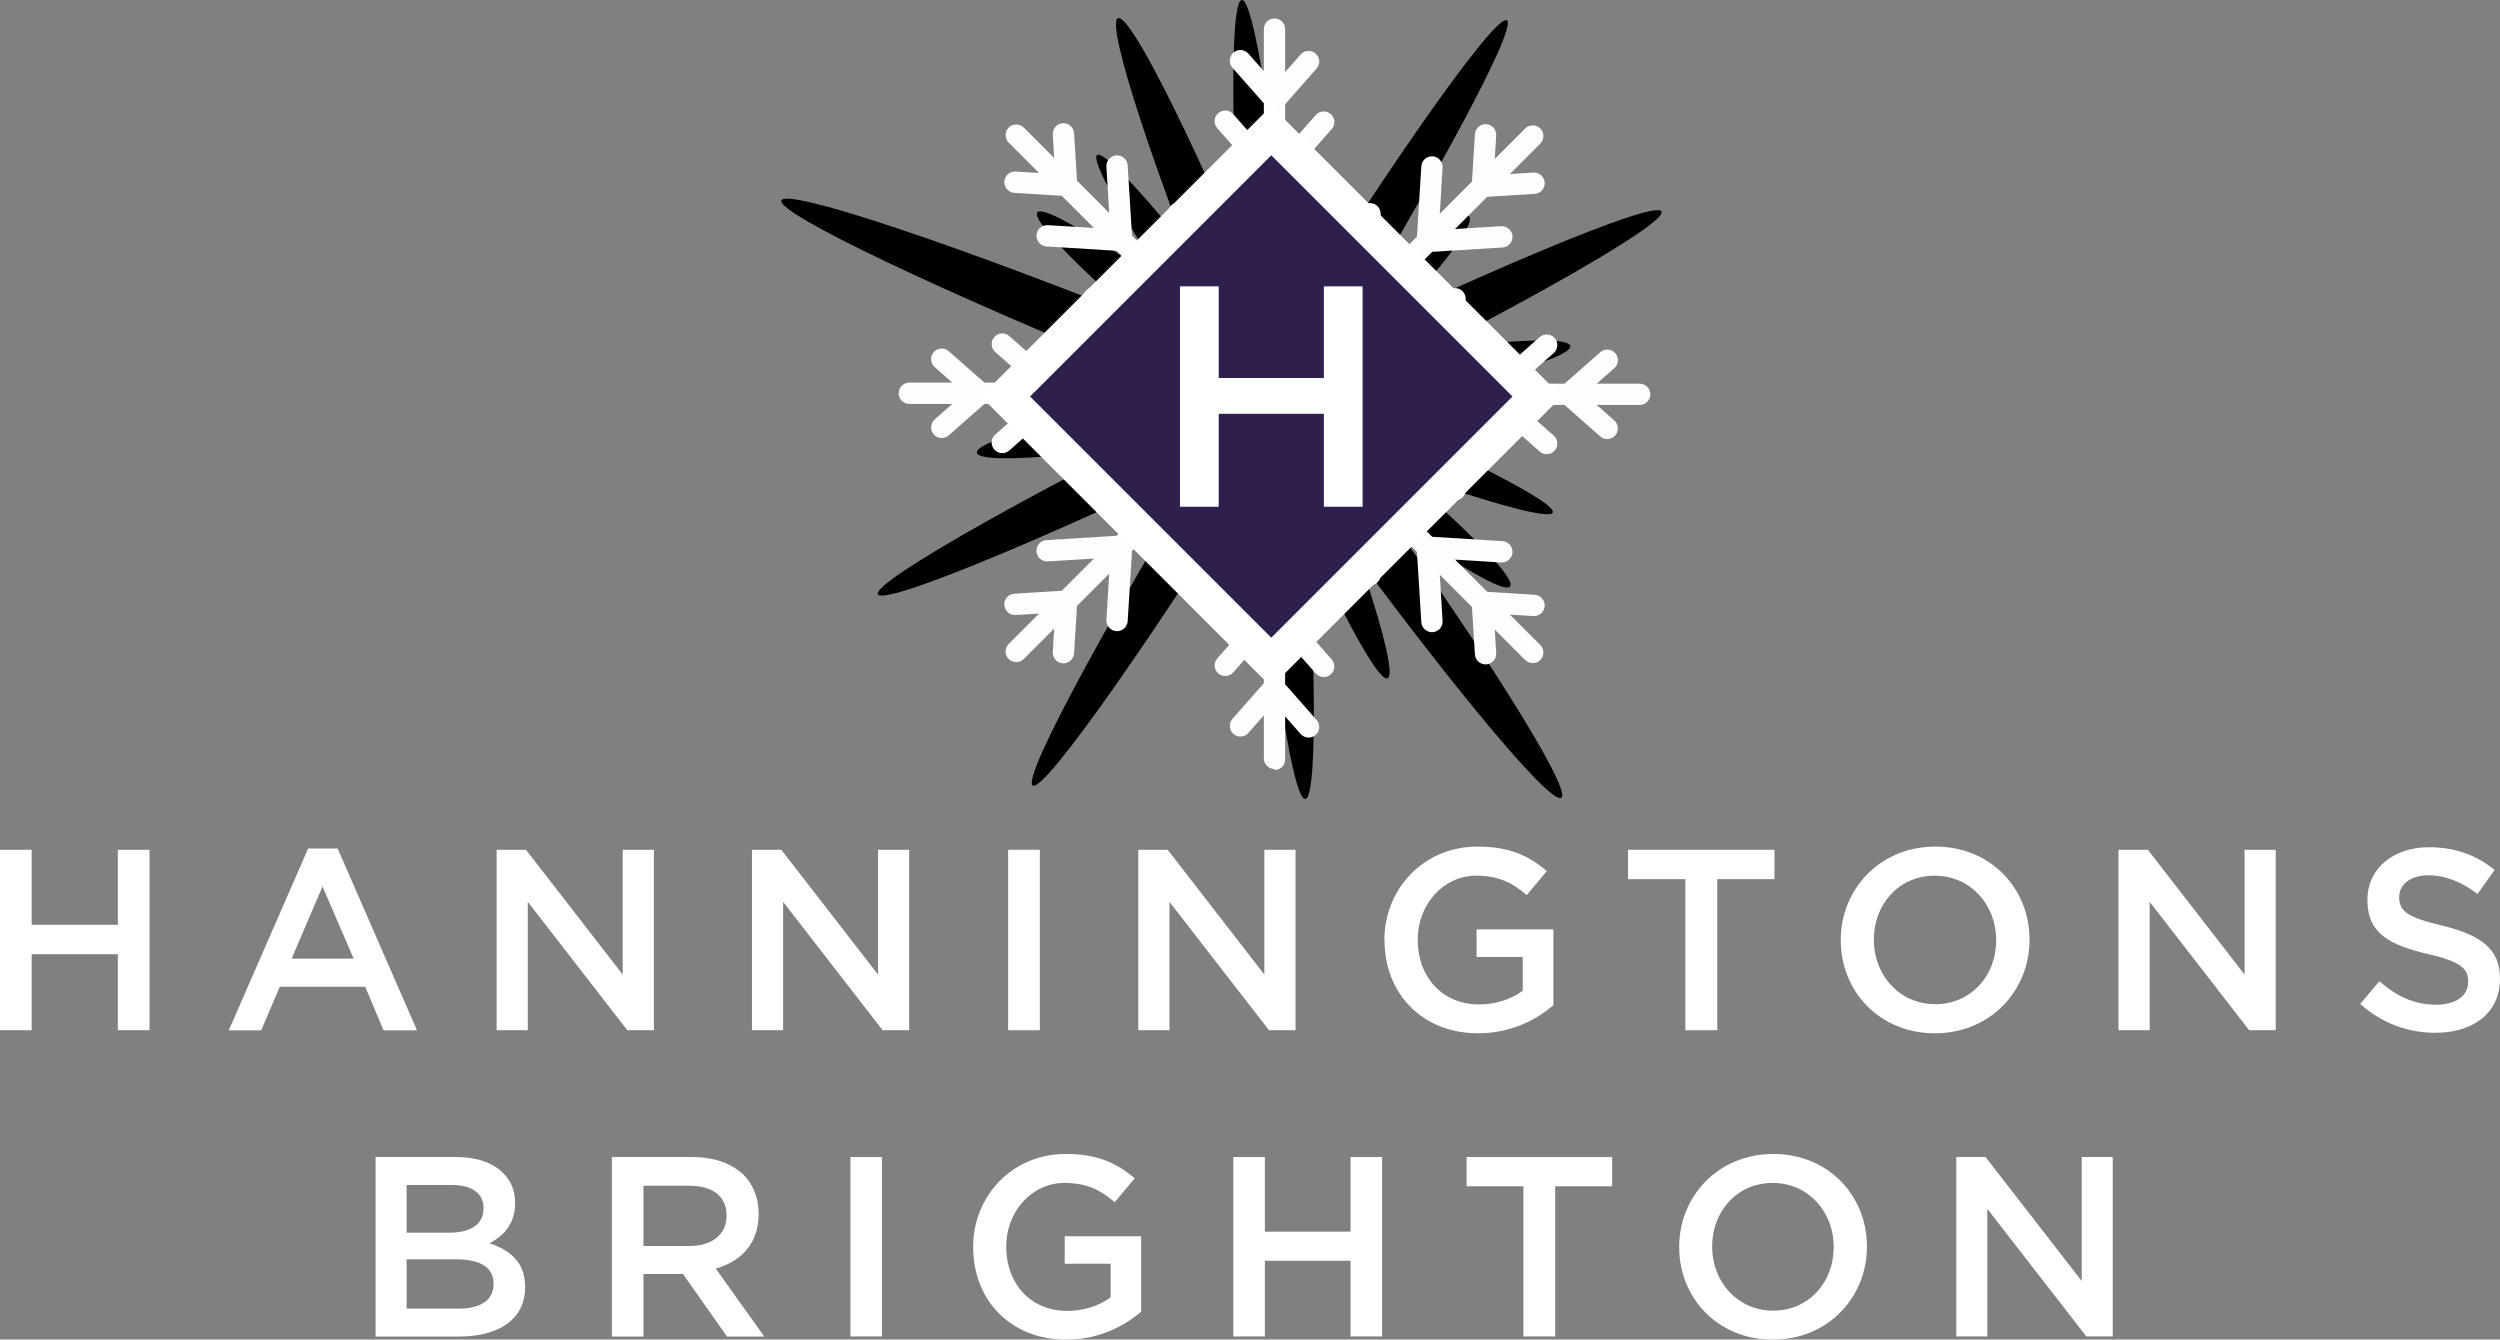 <?xml version="1.0" encoding="UTF-8"?><svg xmlns="http://www.w3.org/2000/svg" xmlns:xlink="http://www.w3.org/1999/xlink" viewBox="0 0 194.96 104.46"><rect x="0" y="0" width="194.96" height="104.46" fill="#808080" stroke="none"/><defs><style>.cls-1{fill:#fff;}.cls-2{fill:#fdfdfd;}.cls-3{fill:#2e1f4d;}.cls-4{fill:url(#radial-gradient-11);}.cls-4,.cls-5,.cls-6,.cls-7,.cls-8,.cls-9,.cls-10,.cls-11,.cls-12,.cls-13,.cls-14{mix-blend-mode:screen;}.cls-5{fill:url(#radial-gradient-10);}.cls-6{fill:url(#radial-gradient-5);}.cls-7{fill:url(#radial-gradient-3);}.cls-8{fill:url(#radial-gradient-6);}.cls-9{fill:url(#radial-gradient-4);}.cls-10{fill:url(#radial-gradient-9);}.cls-11{fill:url(#radial-gradient-8);}.cls-12{fill:url(#radial-gradient-7);}.cls-13{fill:url(#radial-gradient-2);}.cls-15{isolation:isolate;}.cls-14{fill:url(#radial-gradient);}</style><radialGradient id="radial-gradient" cx="-6818.72" cy="1796.6" fx="-6818.72" fy="1796.6" r="9.97" gradientTransform="translate(-7992.04 8114.95) rotate(136.8) scale(1.68 .2)" gradientUnits="userSpaceOnUse"><stop offset=".05" stop-color="#fff"/><stop offset=".37" stop-color="#facb3b"/><stop offset=".95" stop-color="#000"/></radialGradient><radialGradient id="radial-gradient-2" cx="-4155.86" cy="15232.03" fx="-4155.86" fy="15232.03" r="9.97" gradientTransform="translate(-11340.09 8954.82) rotate(153.97) scale(3.42 .2)" xlink:href="#radial-gradient"/><radialGradient id="radial-gradient-3" cx="-5007.07" cy="27084.51" fx="-5007.07" fy="27084.51" r="9.97" gradientTransform="translate(-10584.08 7374.03) rotate(169.78) scale(2.36 .2)" xlink:href="#radial-gradient"/><radialGradient id="radial-gradient-4" cx="-6580.87" cy="37200.29" fx="-6580.87" fy="37200.29" r="9.97" gradientTransform="translate(-9586.87 6527.34) rotate(-174.93) scale(1.38 .2)" xlink:href="#radial-gradient"/><radialGradient id="radial-gradient-5" cx="-3081.92" cy="46037.93" fx="-3081.92" fy="46037.93" r="9.96" gradientTransform="translate(-12618.82 4665.24) rotate(-157.98) scale(3.26 .2)" xlink:href="#radial-gradient"/><radialGradient id="radial-gradient-6" cx="-2685.18" cy="51458.54" fx="-2685.18" fy="51458.54" r="9.95" gradientTransform="translate(-11154.92 4044.48) rotate(-141.64) scale(2.36 .2)" xlink:href="#radial-gradient"/><radialGradient id="radial-gradient-7" cx="-1650.19" cy="53387.75" fx="-1650.19" fy="53387.75" r="9.95" gradientTransform="translate(-11414.2 2041.8) rotate(-125.83) scale(3.1 .2)" xlink:href="#radial-gradient"/><radialGradient id="radial-gradient-8" cx="-904.78" cy="52366.73" fx="-904.78" fy="52366.73" r="9.98" gradientTransform="translate(-10394.39 1582.9) rotate(-112.2) scale(2.79 .2)" xlink:href="#radial-gradient"/><radialGradient id="radial-gradient-9" cx="-173.13" cy="47329.34" fx="-173.13" fy="47329.34" r="9.94" gradientTransform="translate(-9225.26 225.4) rotate(-94.53) scale(3.14 .2)" xlink:href="#radial-gradient"/><radialGradient id="radial-gradient-10" cx="3732.3" cy="37138.95" fx="3732.3" fy="37138.95" r="9.97" gradientTransform="translate(-8212.27 2616.05) rotate(-74.4) scale(1.27 .2)" xlink:href="#radial-gradient"/><radialGradient id="radial-gradient-11" cx="711.02" cy="26346.87" fx="711.02" fy="26346.87" r="9.94" gradientTransform="translate(-5629.79 -568.44) rotate(-58.21) scale(3.52 .2)" xlink:href="#radial-gradient"/></defs><g class="cls-15"><g id="Layer_2"><g id="Content"><g><path class="cls-14" d="M90.19,39.72c-.74-.79,4.1-6.55,10.85-12.88,6.71-6.31,12.76-10.78,13.51-9.99,.75,.79-4.11,6.54-10.84,12.86-6.72,6.32-12.78,10.79-13.53,10Z"/><path class="cls-13" d="M68.46,46.35c-.49-.96,12.83-8.45,29.69-16.69,16.89-8.23,30.95-14.13,31.42-13.17,.5,.99-12.82,8.46-29.69,16.69-16.88,8.25-30.97,14.14-31.42,13.16Z"/><path class="cls-7" d="M76.18,35.31c-.18-1.07,10.02-3.78,22.8-6.08,12.78-2.29,23.28-3.33,23.48-2.25,.2,1.07-10.01,3.8-22.79,6.11-12.78,2.29-23.29,3.29-23.49,2.22Z"/><path class="cls-9" d="M84.19,29.81c.1-1.07,6.31-1.39,13.84-.75,7.56,.68,13.6,2.1,13.52,3.17-.09,1.08-6.3,1.43-13.85,.74-7.57-.67-13.61-2.09-13.51-3.17Z"/><path class="cls-6" d="M60.94,15.63c.39-1.01,14.19,3.62,30.8,10.34,16.62,6.73,29.76,12.98,29.35,14-.4,.99-14.19-3.64-30.81-10.36-16.61-6.74-29.76-12.98-29.34-13.98Z"/><path class="cls-8" d="M80.89,16.57c.67-.85,9.47,4.99,19.66,13.05,10.18,8.05,17.9,15.27,17.21,16.11-.67,.86-9.46-4.99-19.63-13.05-10.18-8.05-17.89-15.26-17.23-16.12Z"/><path class="cls-12" d="M85.56,12.09c.87-.63,9.7,10.06,19.68,23.92,10,13.85,17.4,25.57,16.52,26.2-.9,.63-9.7-10.07-19.68-23.9-10.01-13.86-17.39-25.58-16.52-26.23Z"/><path class="cls-11" d="M87.18,1.42c1.01-.42,6.53,10.8,12.35,25,5.8,14.23,9.69,26.07,8.68,26.48-1.01,.43-6.54-10.77-12.33-25-5.8-14.21-9.69-26.07-8.7-26.48Z"/><path class="cls-10" d="M96.84,0c1.08-.08,3.08,13.79,4.43,30.99,1.34,17.2,1.6,31.24,.52,31.32-1.09,.09-3.07-13.79-4.41-31C96.02,14.11,95.78,.08,96.84,0Z"/><path class="cls-5" d="M103.27,17.01c1.03,.29,.37,5.96-1.49,12.68-1.88,6.72-4.26,11.91-5.3,11.61-1.02-.28-.36-5.96,1.51-12.65,1.87-6.71,4.25-11.92,5.28-11.64Z"/><path class="cls-4" d="M117.51,1.59c.92,.57-6.62,14.39-16.82,30.86-10.21,16.5-19.24,29.37-20.15,28.81-.94-.57,6.61-14.4,16.83-30.86C107.56,13.92,116.59,1.03,117.51,1.59Z"/></g></g><g id="Top_Nav"><g id="Top_Nav-2"><path class="cls-2" d="M99.39,59.97c-.46,0-.83-.37-.83-.83v-3.35s-1.21,1.37-1.21,1.37c-.16,.18-.38,.28-.62,.28-.2,0-.4-.07-.55-.21-.34-.3-.37-.83-.07-1.17l2.45-2.78v-3.55l-2.39,2.71c-.16,.18-.38,.28-.62,.28-.2,0-.4-.07-.55-.21-.17-.15-.26-.35-.28-.57-.01-.22,.06-.43,.21-.6l3.63-4.11v-4.43l-3.22,3.65c-.16,.18-.38,.28-.62,.28-.2,0-.4-.07-.55-.21-.34-.3-.37-.83-.07-1.17l4.47-5.06v-4.51s-.15-.03-.15-.03c-.69-.13-1.33-.4-1.91-.79l-.13-.09-3.19,3.19-.42,6.73c-.03,.44-.39,.78-.83,.78-.02,0-.03,0-.05,0-.22-.01-.42-.11-.57-.28-.15-.17-.22-.38-.21-.6l.3-4.86-3.13,3.13-.34,5.48c-.03,.44-.39,.78-.83,.78-.02,0-.03,0-.05,0-.46-.03-.8-.42-.78-.88l.22-3.6-2.51,2.51-.23,3.7c-.03,.44-.39,.78-.83,.78-.02,0-.03,0-.05,0-.46-.03-.8-.42-.78-.88l.11-1.83-2.37,2.37c-.16,.16-.36,.24-.59,.24s-.43-.09-.59-.24c-.32-.32-.32-.85,0-1.17l2.37-2.37-1.83,.11s-.03,0-.05,0c-.44,0-.8-.34-.83-.78-.03-.46,.32-.85,.78-.88l3.7-.23,2.51-2.51-3.6,.22s-.03,0-.05,0c-.44,0-.8-.34-.83-.78-.03-.46,.32-.85,.78-.88l5.48-.34,3.13-3.13-4.86,.3s-.03,0-.05,0c-.44,0-.8-.34-.83-.78-.01-.22,.06-.43,.21-.6,.15-.17,.35-.26,.57-.28l6.73-.42,3.19-3.19-.09-.13c-.39-.58-.66-1.22-.79-1.91l-.03-.15h-4.51l-5.06,4.47c-.15,.13-.35,.21-.55,.21-.24,0-.46-.1-.62-.28-.15-.17-.22-.38-.21-.6,.01-.22,.11-.42,.28-.57l3.65-3.22h-4.43l-4.11,3.63c-.15,.13-.35,.21-.55,.21-.24,0-.46-.1-.62-.28-.15-.17-.22-.38-.21-.6,.01-.22,.11-.42,.28-.57l2.71-2.39h-3.55l-2.78,2.45c-.15,.13-.35,.21-.55,.21-.24,0-.46-.1-.62-.28-.3-.34-.27-.87,.07-1.17l1.37-1.21h-3.35c-.46,0-.83-.37-.83-.83s.37-.83,.83-.83h3.35s-1.37-1.21-1.37-1.21c-.17-.15-.26-.35-.28-.57-.01-.22,.06-.43,.21-.6,.16-.18,.38-.28,.62-.28,.2,0,.4,.07,.55,.21l2.78,2.45h3.55l-2.71-2.39c-.17-.15-.26-.35-.28-.57-.01-.22,.06-.43,.21-.6,.16-.18,.38-.28,.62-.28,.2,0,.4,.07,.55,.21l4.11,3.63h4.43l-3.65-3.22c-.17-.15-.26-.35-.28-.57-.01-.22,.06-.43,.21-.6,.16-.18,.38-.28,.62-.28,.2,0,.4,.07,.55,.21l5.06,4.47h4.51l.03-.15c.13-.69,.4-1.33,.79-1.91l.09-.13-3.19-3.19-6.73-.42c-.46-.03-.8-.42-.78-.88,.03-.44,.39-.78,.83-.78,.02,0,.03,0,.05,0l4.86,.3-3.13-3.13-5.48-.34c-.22-.01-.42-.11-.57-.28-.15-.17-.22-.38-.21-.6,.03-.44,.39-.78,.83-.78,.02,0,.03,0,.05,0l3.6,.22-2.51-2.51-3.7-.23c-.46-.03-.8-.42-.78-.88,.03-.44,.39-.78,.83-.78,.02,0,.03,0,.05,0l1.83,.11-2.37-2.37c-.32-.32-.32-.85,0-1.17,.16-.16,.36-.24,.59-.24s.43,.09,.59,.24l2.37,2.37-.11-1.83c-.01-.22,.06-.43,.21-.6,.15-.17,.35-.26,.57-.28,.02,0,.03,0,.05,0,.44,0,.8,.34,.83,.78l.23,3.7,2.51,2.51-.22-3.6c-.01-.22,.06-.43,.21-.6,.15-.17,.35-.26,.57-.28,.02,0,.03,0,.05,0,.44,0,.8,.34,.83,.78l.34,5.48,3.13,3.13-.3-4.86c-.03-.46,.32-.85,.78-.88,.02,0,.03,0,.05,0,.44,0,.8,.34,.83,.78l.42,6.73,3.19,3.19,.13-.09c.58-.39,1.22-.66,1.91-.79l.15-.03v-4.51l-4.47-5.06c-.3-.34-.27-.87,.07-1.17,.15-.13,.35-.21,.55-.21,.24,0,.46,.1,.62,.28l3.22,3.65v-4.43l-3.63-4.11c-.15-.17-.22-.38-.21-.6,.01-.22,.11-.42,.28-.57,.15-.13,.35-.21,.55-.21,.24,0,.46,.1,.62,.28l2.39,2.71v-3.55l-2.45-2.78c-.3-.34-.27-.87,.07-1.17,.15-.13,.35-.21,.55-.21,.24,0,.46,.1,.62,.28l1.21,1.37V2.27c0-.46,.37-.83,.83-.83s.83,.37,.83,.83v3.35l1.21-1.37c.16-.18,.38-.28,.62-.28,.2,0,.4,.07,.55,.21,.17,.15,.26,.35,.28,.57,.01,.22-.06,.43-.21,.6l-2.45,2.78v3.55l2.39-2.71c.16-.18,.38-.28,.62-.28,.2,0,.4,.07,.55,.21,.17,.15,.26,.35,.28,.57,.01,.22-.06,.43-.21,.6l-3.63,4.11v4.43l3.22-3.65c.16-.18,.38-.28,.62-.28,.2,0,.4,.07,.55,.21,.17,.15,.26,.35,.28,.57,.01,.22-.06,.43-.21,.6l-4.47,5.06v4.51l.15,.03c.69,.13,1.33,.4,1.91,.79l.13,.09,3.19-3.19,.42-6.73c.03-.44,.39-.78,.83-.78,.02,0,.03,0,.05,0,.46,.03,.8,.42,.78,.88l-.3,4.86,3.13-3.13,.34-5.48c.03-.44,.39-.78,.83-.78,.02,0,.03,0,.05,0,.22,.01,.42,.11,.57,.28,.15,.17,.22,.38,.21,.6l-.22,3.6,2.51-2.51,.23-3.7c.03-.44,.39-.78,.83-.78,.02,0,.03,0,.05,0,.46,.03,.8,.42,.78,.88l-.11,1.83,2.37-2.37c.16-.16,.36-.24,.59-.24s.43,.09,.59,.24c.16,.16,.24,.36,.24,.59s-.09,.43-.24,.59l-2.37,2.37,1.83-.11s.03,0,.05,0c.44,0,.8,.34,.83,.78,.03,.46-.32,.85-.78,.88l-3.7,.23-2.51,2.51,3.6-.22s.03,0,.05,0c.44,0,.8,.34,.83,.78,.03,.46-.32,.85-.78,.88l-5.48,.34-3.13,3.13,4.86-.3s.03,0,.05,0c.44,0,.8,.34,.83,.78,.01,.22-.06,.43-.21,.6-.15,.17-.35,.26-.57,.28l-6.73,.42-3.19,3.19,.09,.13c.39,.58,.66,1.22,.79,1.91l.03,.15h4.51s5.06-4.47,5.06-4.47c.15-.13,.35-.21,.55-.21,.24,0,.46,.1,.62,.28,.15,.17,.22,.38,.21,.6-.01,.22-.11,.42-.28,.57l-3.65,3.22h4.43s4.11-3.63,4.11-3.63c.15-.13,.35-.21,.55-.21,.24,0,.46,.1,.62,.28,.3,.34,.27,.87-.07,1.17l-2.71,2.39h3.55s2.78-2.45,2.78-2.45c.15-.13,.35-.21,.55-.21,.24,0,.46,.1,.62,.28,.15,.17,.22,.38,.21,.6-.01,.22-.11,.42-.28,.57l-1.37,1.21h3.35c.46,0,.83,.37,.83,.83s-.37,.83-.83,.83h-3.35s1.37,1.21,1.37,1.21c.17,.15,.26,.35,.28,.57,.01,.22-.06,.43-.21,.6-.16,.18-.38,.28-.62,.28-.2,0-.4-.07-.55-.21l-2.78-2.45h-3.55l2.71,2.39c.17,.15,.26,.35,.28,.57,.01,.22-.06,.43-.21,.6-.16,.18-.38,.28-.62,.28-.2,0-.4-.07-.55-.21l-4.11-3.63h-4.43s3.65,3.22,3.65,3.22c.34,.3,.37,.83,.07,1.17-.16,.18-.38,.28-.62,.28-.2,0-.4-.07-.55-.21l-5.06-4.47h-4.51s-.03,.15-.03,.15c-.13,.69-.4,1.33-.79,1.91l-.09,.13,3.19,3.19,6.73,.42c.46,.03,.8,.42,.78,.88-.03,.44-.39,.78-.83,.78-.02,0-.04,0-.05,0l-4.86-.3,3.13,3.13,5.48,.34c.46,.03,.8,.42,.78,.88-.03,.44-.39,.78-.83,.78-.02,0-.03,0-.05,0l-3.6-.22,2.51,2.51,3.7,.23c.46,.03,.8,.42,.78,.88-.03,.44-.39,.78-.83,.78-.02,0-.03,0-.05,0l-1.83-.11,2.37,2.37c.32,.32,.32,.85,0,1.17-.16,.16-.36,.24-.59,.24s-.43-.09-.59-.24l-2.37-2.37,.11,1.83c.03,.46-.32,.85-.78,.88-.02,0-.03,0-.05,0-.44,0-.8-.34-.83-.78l-.23-3.7-2.51-2.51,.22,3.6c.03,.46-.32,.85-.78,.88-.02,0-.03,0-.05,0-.44,0-.8-.34-.83-.78l-.34-5.48-3.13-3.13,.3,4.86c.03,.46-.32,.85-.78,.88-.02,0-.03,0-.05,0-.44,0-.8-.34-.83-.78l-.42-6.73-3.19-3.19-.13,.09c-.58,.39-1.22,.66-1.91,.79l-.15,.03v4.51s4.47,5.06,4.47,5.06c.3,.34,.27,.87-.07,1.17-.15,.13-.35,.21-.55,.21-.24,0-.46-.1-.62-.28l-3.22-3.65v4.43s3.63,4.11,3.63,4.11c.3,.34,.27,.87-.07,1.17-.15,.13-.35,.21-.55,.21-.24,0-.46-.1-.62-.28l-2.39-2.71v3.55s2.45,2.78,2.45,2.78c.15,.17,.22,.38,.21,.6-.01,.22-.11,.42-.28,.57-.15,.13-.35,.21-.55,.21-.24,0-.46-.1-.62-.28l-1.21-1.37v3.35c0,.46-.37,.83-.83,.83Zm-2.45-26.77c.66,.65,1.53,1,2.45,1s1.81-.36,2.47-1.02l.02-.02c.65-.66,1.01-1.53,1.01-2.45,0-.93-.36-1.8-1.01-2.45l-.02-.02c-.66-.66-1.54-1.02-2.47-1.02h0c-.93,0-1.81,.36-2.47,1.02-.66,.66-1.02,1.54-1.02,2.47,0,.93,.36,1.81,1.02,2.47l.02,.02Z"/><rect class="cls-3" x="84.63" y="16.56" width="28.57" height="28.57" transform="translate(7.16 78.98) rotate(-45)"/><g><g><path class="cls-1" d="M0,66.27H2.47v5.85h6.72v-5.85h2.47v14.07h-2.47v-5.93H2.47v5.93H0v-14.07Z"/><path class="cls-1" d="M24.04,66.17h2.29l6.19,14.18h-2.61l-1.43-3.4h-6.66l-1.45,3.4h-2.53l6.19-14.18Zm3.54,8.59l-2.43-5.63-2.41,5.63h4.85Z"/><path class="cls-1" d="M38.73,66.27h2.29l7.54,9.73v-9.73h2.43v14.07h-2.07l-7.76-10.01v10.01h-2.43v-14.07Z"/><path class="cls-1" d="M58.64,66.27h2.29l7.54,9.73v-9.73h2.43v14.07h-2.07l-7.76-10.01v10.01h-2.43v-14.07Z"/><path class="cls-1" d="M78.62,66.27h2.47v14.07h-2.47v-14.07Z"/><path class="cls-1" d="M88.77,66.27h2.29l7.54,9.73v-9.73h2.43v14.07h-2.07l-7.76-10.01v10.01h-2.43v-14.07Z"/><path class="cls-1" d="M107.96,73.34v-.04c0-3.94,3.02-7.28,7.26-7.28,2.45,0,3.96,.68,5.41,1.91l-1.57,1.87c-1.09-.93-2.15-1.51-3.94-1.51-2.59,0-4.56,2.27-4.56,4.97v.04c0,2.89,1.91,5.03,4.79,5.03,1.33,0,2.53-.42,3.4-1.07v-2.63h-3.6v-2.15h5.99v5.91c-1.39,1.19-3.38,2.19-5.87,2.19-4.4,0-7.3-3.14-7.3-7.24Z"/><path class="cls-1" d="M131.42,68.56h-4.46v-2.29h11.42v2.29h-4.46v11.78h-2.49v-11.78Z"/><path class="cls-1" d="M143.55,73.34v-.04c0-3.96,3.06-7.28,7.38-7.28s7.34,3.28,7.34,7.24v.04c0,3.96-3.06,7.28-7.38,7.28s-7.34-3.28-7.34-7.24Zm12.12,0v-.04c0-2.73-1.99-5.01-4.79-5.01s-4.75,2.23-4.75,4.97v.04c0,2.73,1.99,5.01,4.79,5.01s4.75-2.23,4.75-4.97Z"/><path class="cls-1" d="M165.21,66.27h2.29l7.54,9.73v-9.73h2.43v14.07h-2.07l-7.76-10.01v10.01h-2.43v-14.07Z"/><path class="cls-1" d="M184.06,78.29l1.49-1.77c1.35,1.17,2.69,1.83,4.44,1.83,1.53,0,2.49-.7,2.49-1.77v-.04c0-1-.56-1.55-3.18-2.15-3-.72-4.68-1.61-4.68-4.2v-.04c0-2.41,2.01-4.08,4.81-4.08,2.05,0,3.68,.62,5.11,1.77l-1.33,1.87c-1.27-.95-2.53-1.45-3.82-1.45-1.45,0-2.29,.74-2.29,1.67v.04c0,1.09,.64,1.57,3.34,2.21,2.98,.72,4.52,1.79,4.52,4.12v.04c0,2.63-2.07,4.2-5.03,4.2-2.15,0-4.18-.74-5.87-2.25Z"/></g><g><path class="cls-1" d="M92.02,22.33h3.02v7.15h8.2v-7.15h3.02v17.19h-3.02v-7.25h-8.2v7.25h-3.02V22.33Z"/><path class="cls-1" d="M99.14,53.57l-22.65-22.65,22.65-22.65,22.65,22.65-22.65,22.65Zm-18.81-22.65l18.81,18.81,18.81-18.81-18.81-18.81-18.81,18.81Z"/></g><path class="cls-1" d="M29.29,90.23h6.28c1.6,0,2.86,.44,3.66,1.24,.62,.62,.94,1.38,.94,2.32v.04c0,1.68-.96,2.58-2,3.12,1.64,.56,2.78,1.5,2.78,3.4v.04c0,2.5-2.06,3.84-5.18,3.84h-6.48v-13.99Zm5.78,5.9c1.58,0,2.64-.62,2.64-1.9v-.04c0-1.1-.88-1.78-2.46-1.78h-3.54v3.72h3.36Zm.72,5.92c1.68,0,2.7-.66,2.7-1.92v-.04c0-1.18-.94-1.88-2.88-1.88h-3.9v3.84h4.08Z"/><path class="cls-1" d="M47.72,90.23h6.24c1.76,0,3.14,.52,4.04,1.4,.74,.76,1.16,1.8,1.16,3.02v.04c0,2.3-1.38,3.68-3.34,4.24l3.78,5.3h-2.9l-3.44-4.88h-3.08v4.88h-2.46v-13.99Zm6.06,6.94c1.76,0,2.88-.92,2.88-2.34v-.04c0-1.5-1.08-2.32-2.9-2.32h-3.58v4.7h3.6Z"/><path class="cls-1" d="M66.32,90.23h2.46v13.99h-2.46v-13.99Z"/><path class="cls-1" d="M75.89,97.27v-.04c0-3.92,3-7.24,7.22-7.24,2.44,0,3.94,.68,5.38,1.9l-1.56,1.86c-1.08-.92-2.14-1.5-3.92-1.5-2.58,0-4.54,2.26-4.54,4.94v.04c0,2.88,1.9,5,4.76,5,1.32,0,2.52-.42,3.38-1.06v-2.62h-3.58v-2.14h5.96v5.88c-1.38,1.18-3.36,2.18-5.84,2.18-4.38,0-7.26-3.12-7.26-7.2Z"/><path class="cls-1" d="M96.18,90.23h2.46v5.82h6.68v-5.82h2.46v13.99h-2.46v-5.9h-6.68v5.9h-2.46v-13.99Z"/><path class="cls-1" d="M118.81,92.51h-4.44v-2.28h11.35v2.28h-4.44v11.71h-2.48v-11.71Z"/><path class="cls-1" d="M130.95,97.27v-.04c0-3.94,3.04-7.24,7.34-7.24s7.3,3.26,7.3,7.2v.04c0,3.94-3.04,7.24-7.34,7.24s-7.3-3.26-7.3-7.2Zm12.05,0v-.04c0-2.72-1.98-4.98-4.76-4.98s-4.72,2.22-4.72,4.94v.04c0,2.72,1.98,4.98,4.76,4.98s4.72-2.22,4.72-4.94Z"/><path class="cls-1" d="M152.56,90.23h2.28l7.5,9.67v-9.67h2.42v13.99h-2.06l-7.72-9.95v9.95h-2.42v-13.99Z"/></g></g></g></g></g></svg>